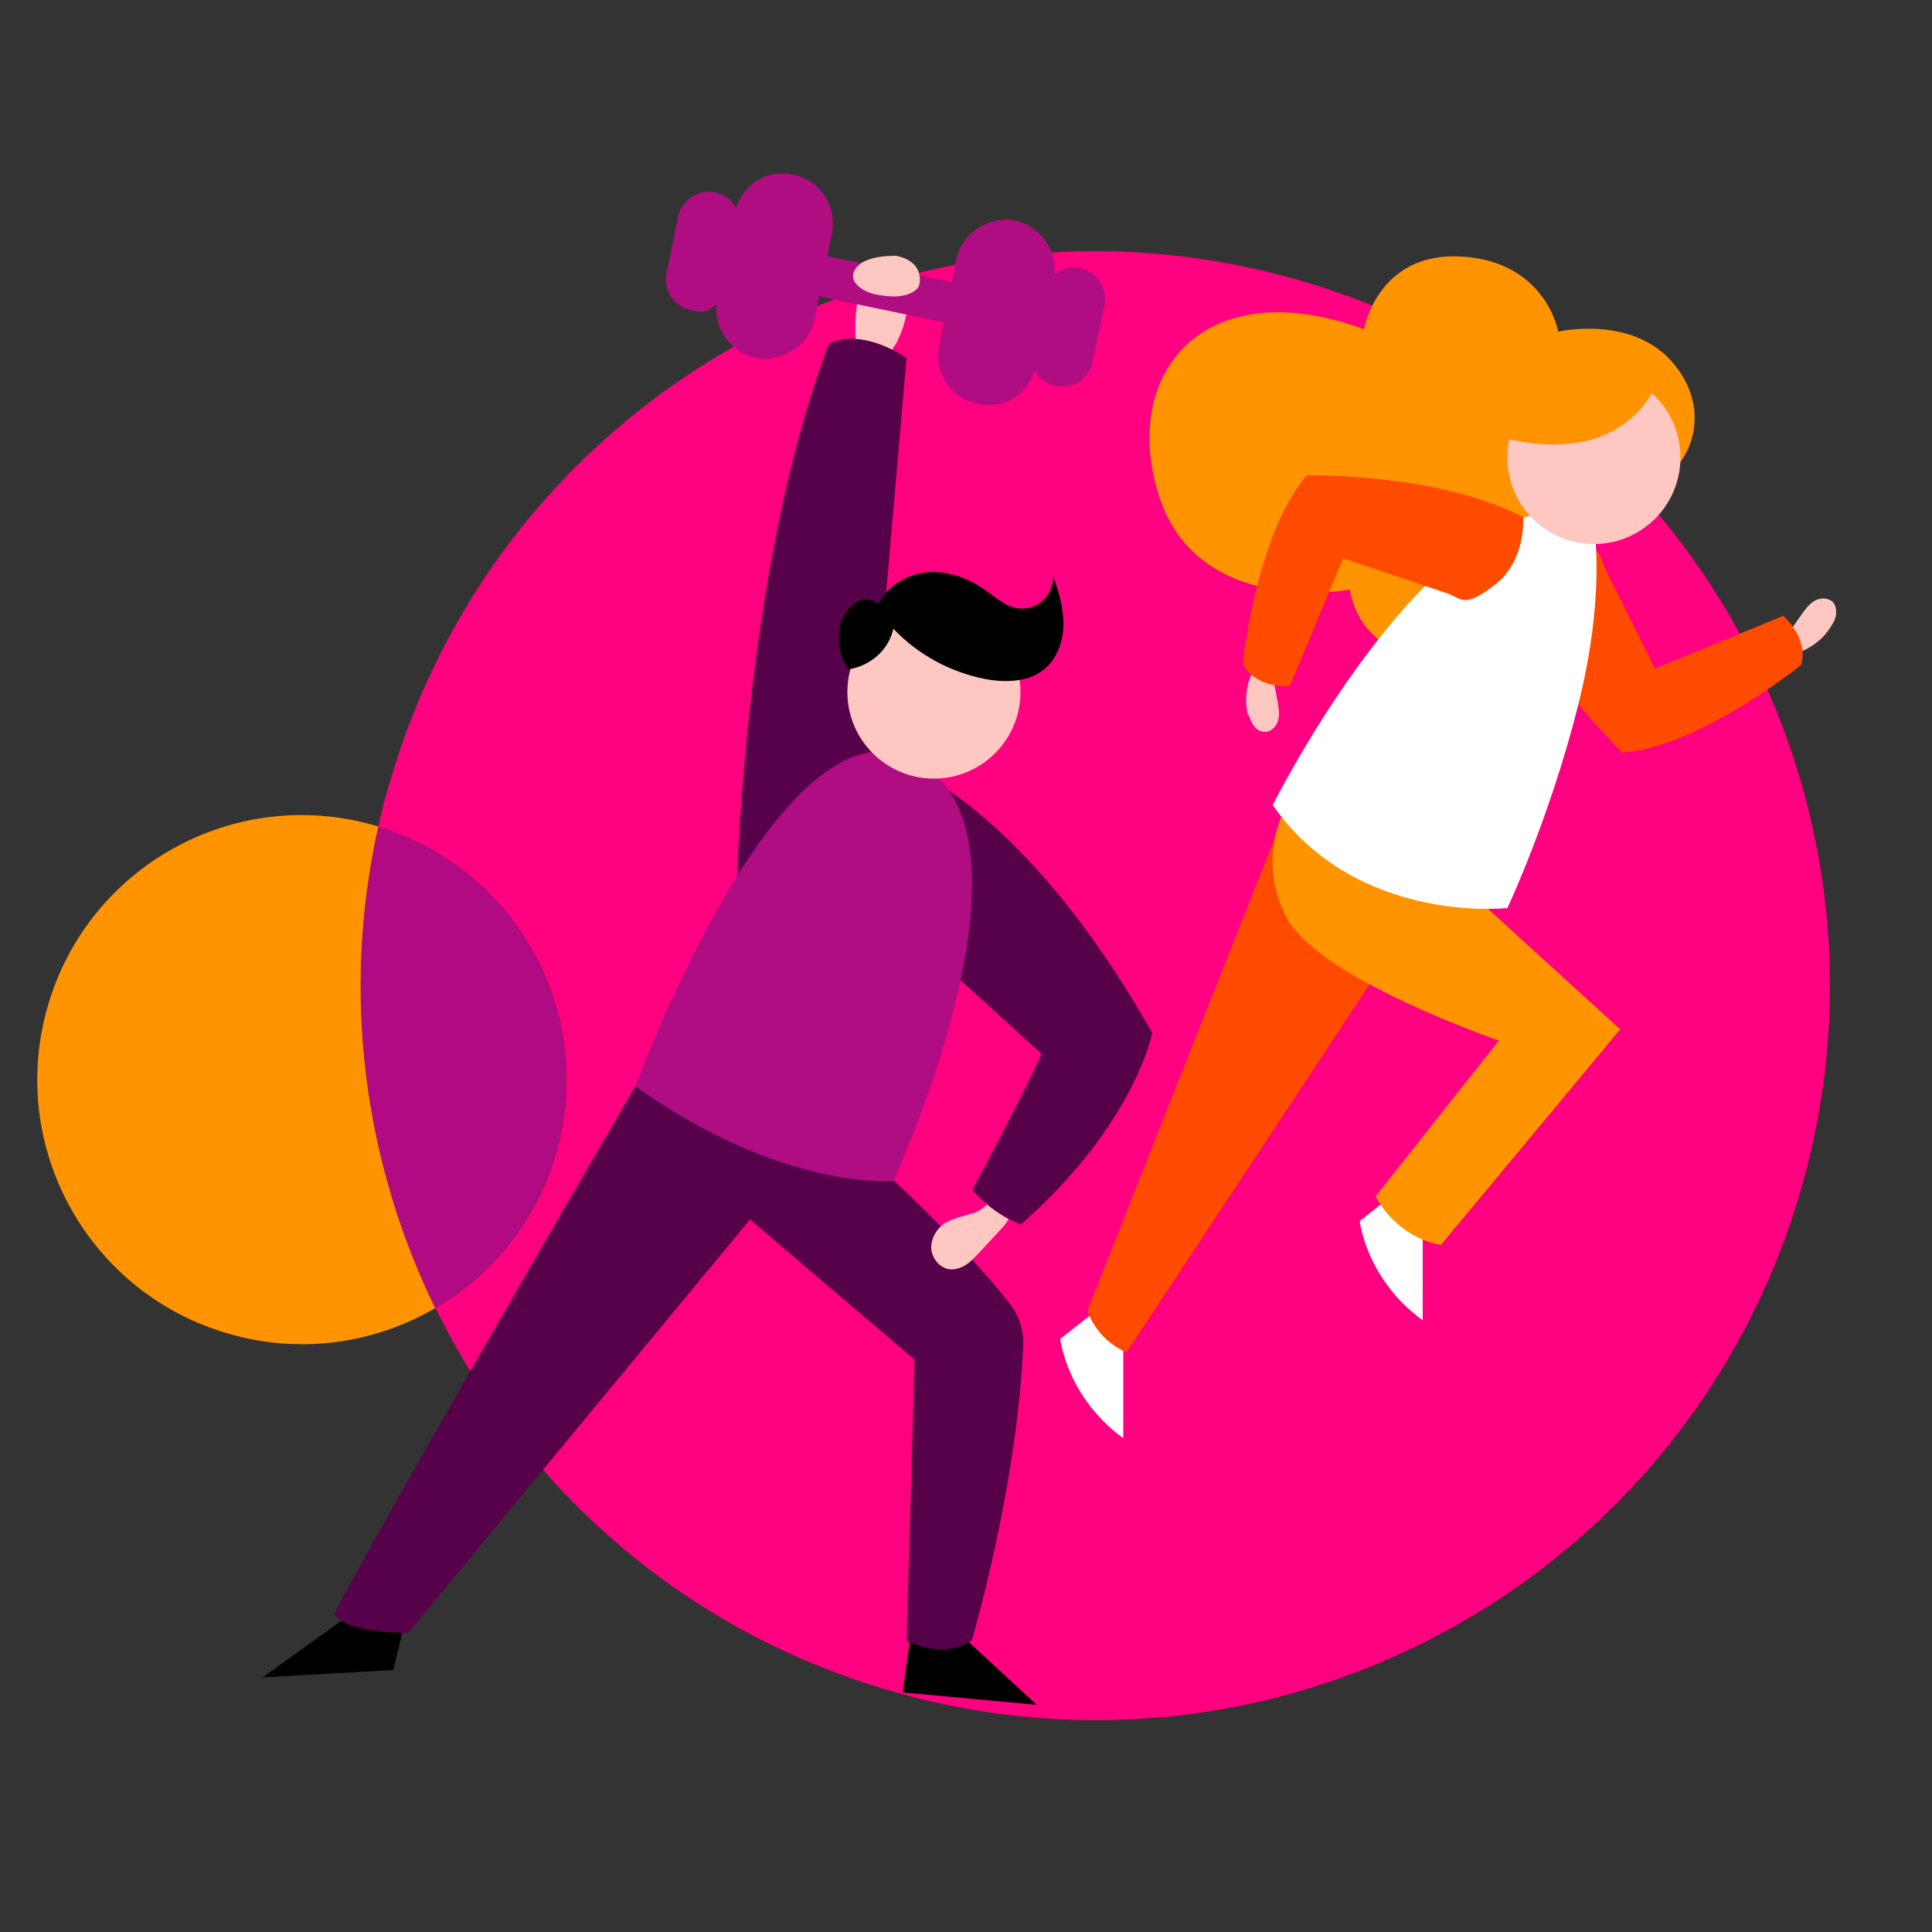 <?xml version="1.0" encoding="UTF-8"?>
<svg id="_Слой_2" data-name="Слой_2" xmlns="http://www.w3.org/2000/svg" version="1.1" viewBox="0 0 500 500">
  <rect x="0" y="0" width="500" height="500" fill="#333333" stroke="none"/>
  <!-- Generator: Adobe Illustrator 29.0.1, SVG Export Plug-In . SVG Version: 2.1.0 Build 192)  -->
  <defs>
    <style>
      .st0 {
        fill: #ff9400;
      }

      .st1 {
        fill: #fff;
      }

      .st2 {
        fill: #ff4b00;
      }

      .st3 {
        fill: #fec7c2;
      }

      .st4 {
        fill: #ff0080;
      }

      .st5 {
        fill: #57014a;
      }

      .st6 {
        fill: #b20a83;
      }

      .st7 {
        fill: #b00d82;
      }
    </style>
  </defs>
  <g>
    <path class="st4" d="M100.7,202.9c-1.1,3.7-2,7.4-2.8,11.1,35.7,10.8,56.3,48.3,46,84.3-5,17.6-16.6,31.7-31.2,40.2,22.8,46.7,64.6,83.9,118.5,99.3,100.9,28.9,206.1-29.5,235-130.4,28.9-100.9-29.5-206.1-130.4-235-100.9-28.9-206.1,29.5-235,130.4Z"/>
    <path class="st0" d="M96.9,213.6c-36.3-10.4-74.2,10.6-84.6,47-10.4,36.3,10.6,74.2,47,84.6,18.7,5.4,37.8,2.4,53.4-6.7-18.3-37.5-24.4-81.2-14.7-124.6-.3-.1-.7-.2-1-.3Z"/>
    <path class="st6" d="M97.9,213.9c-9.7,43.4-3.6,87,14.7,124.6,14.7-8.6,26.2-22.6,31.2-40.2,10.3-36-10.3-73.5-46-84.3Z"/>
  </g>
  <g>
    <path class="st1" d="M282.5,340.1l-8.1,6.4s1.6,15,16.3,25.7v-29l-8.1-3.1Z"/>
    <path class="st2" d="M331,214.1l-49.6,125.1h0c1.7,4.8,5.3,8.6,9.9,10.7h.3c0,.1,70.6-106.9,70.6-106.9l-31.2-28.9Z"/>
    <path class="st1" d="M360,309.6l-8.1,6.4s1.6,15,16.3,25.7v-29l-8.1-3.1Z"/>
    <path class="st0" d="M333.1,208.2s-8.5,13.8,0,29.5c8.5,15.7,54.8,31.6,54.8,31.6l-31.9,40.3s4.9,10.4,16.9,12.6l46.4-55.8-45.4-41.4-40.7-16.9Z"/>
    <path class="st0" d="M403.4,85.8s19.3-4.4,29.8,8.4c10.6,12.8,4.9,29.2-11.5,34.9s-45.6,42.1-45.6,42.1c0,0-23,1.6-26.8-18.6,0,0-39.3,7.4-49.4-24.4-10.1-31.9,12-58.1,53.1-43,0,0,3.5-20.2,25.4-18.8s24.9,19.6,24.9,19.6Z"/>
    <g>
      <path class="st3" d="M474.2,161.6c.5-.9,1-1.9,1-3s-.2-2.2-1-2.9c-1.2-1.1-3.2-1-4.6-.2s-2.4,2.2-3.4,3.6c-1.2,1.7-2.3,3.3-3.5,5-.5.7-.9,1.3-1.1,2.1-.4,1.3.4,2.8,1.8,3.1s2.1-.4,3-.8c3.2-1.4,6-3.7,7.7-6.8Z"/>
      <path class="st2" d="M387.9,147.4s7.3-8.4,17.5-7,8.4,3.5,10.4,7.6l12.5,25,33.2-13.6s6.7,5.7,4.6,12.7c0,0-26.1,21.2-46.2,22.7,0,0-24.6-23.6-31.9-47.4Z"/>
    </g>
    <path class="st1" d="M329.4,208.3s38.5-77.1,75.8-76.1l7.3,4.1s3.2,17.5-4.2,46.7-18.2,52-18.2,52c0,0-39,4.4-60.7-26.6Z"/>
    <circle class="st3" cx="412.5" cy="118.4" r="22.4"/>
    <path class="st0" d="M429.3,97.7s-6.9,24.6-42,15.2c0,0,5.3-28.5,42-15.2Z"/>
    <g>
      <path class="st3" d="M323.2,185.1c.3,1,.7,2,1.4,2.9s1.7,1.4,2.8,1.4c1.7,0,3-1.5,3.4-3.1s.1-3.3-.2-4.9c-.4-2-.7-4-1.1-6-.1-.8-.3-1.6-.7-2.3-.7-1.2-2.2-1.7-3.5-.9s-1.2,1.8-1.6,2.7c-1.3,3.3-1.6,6.8-.7,10.3Z"/>
      <path class="st2" d="M394.2,134s.8,11.1-7.4,17.4-8.4,3.4-12.7,2l-26.5-8.9-13.8,33.1s-8.8.7-12.2-5.8c0,0,3.4-33.4,16.6-48.8,0,0,34.1-.7,56.1,10.9Z"/>
    </g>
  </g>
  <g>
    <polygon points="68 434.1 91.2 417.4 105.7 415.8 101.8 432.2 68 434.1"/>
    <polygon points="250.2 424.5 268.3 441.2 233.6 438 235.7 422.8 250.2 424.5"/>
    <path class="st5" d="M164.4,281.1s-54.2,92.6-77.8,136.2c0,0-.2,5,19,5.3l88.5-107,42.6,36.3-2.1,72.6s8.8,5.3,16.9,0c0,0,11.7-39.3,13.3-76.2.2-4-1.1-7.9-3.6-11.1-8.6-11.1-32.7-36.4-50.9-49.2-23.1-16.3-45.9-6.9-45.9-6.9Z"/>
    <g>
      <path class="st3" d="M251.6,314c-2.3.8-4.7,1.2-6.8,2.4-2.3,1.4-3.9,4-3.8,6.7.2,2.7,2.3,5.2,5,5.4,1.5.1,3-.5,4.2-1.3,1.2-.8,2.2-2,3.3-3.1,1.7-1.8,3.4-3.7,5.1-5.5.9-1,1.8-1.9,2.4-3.1-1.5-.8-3.4-2.1-5.6-3.8-1,1.1-2.4,1.9-3.8,2.4Z"/>
      <path class="st5" d="M234.7,198.4s-12.7,31.5,0,42.8c12.7,11.3,34.8,31.5,34.8,31.5-3.3,8-17.9,35.3-17.9,35.3,1.3,1.4,2.6,2.6,3.8,3.6,2.1,1.8,4.1,3,5.6,3.8,2,1.1,3.2,1.5,3.2,1.5,29.5-25.9,34-49.6,34-49.6-32.9-58.1-63.5-68.8-63.5-68.8Z"/>
    </g>
    <path class="st5" d="M234.7,92.7c-1.3-.9-2.5-1.6-3.7-2.2-3.8-1.9-7-2.7-9.5-2.8-4.5-.3-7,1.3-7,1.3-22.6,59.2-24,144.8-24,144.8l40.6-14.6-4-40,7.5-86.4Z"/>
    <path class="st7" d="M164.4,281.1s36-98,69.6-85.5c41.1,15.3-2.8,110-2.8,110,0,0-28.2,2.8-66.7-24.4Z"/>
    <circle class="st3" cx="241.7" cy="179.1" r="22.4"/>
    <path d="M227.4,156.3c2.3-4.8,7.5-7.8,12.8-8.2s10.6,1.6,14.9,4.7c2.6,1.8,5,4.1,8.1,4.6,2.4.4,4.9-.3,6.7-2s2.8-4.1,2.6-6.5c1.5,4.2,2.7,8.2,2.7,12.6,0,4.4-1.6,9-5.1,11.8-4.1,3.3-10.1,3.4-15.3,2.4-9-1.8-17.4-6.4-23.6-13-1.2,5.5-5.9,9.6-11.5,10.5-3-3.7-3.5-9.9-1.2-14,.9-1.6,2.2-3,3.9-3.7s3.5-.4,4.9.8Z"/>
    <path class="st3" d="M231.7,89.3c2.6-4.8,3.8-10.4,3.4-15.8-.2-2.6-1-5.6-3.3-6.7-2-.9-4.4-.1-6,1.4-1.6,1.5-2.4,3.7-3,5.8-1.1,4-1.6,8.2-1.4,12.4,0,.4,0,.9,0,1.3,2.6.2,5.8.9,9.5,2.8.2-.4.5-.8.7-1.2Z"/>
    <path class="st7" d="M279.5,69.4c-2.4-.5-4.7.1-6.6,1.5.6-6.4-3.8-12.4-10.2-13.8s-13.8,3-15.2,10l-1.2,5.9-32.2-6.7,1.2-5.9c1.4-7-3-13.8-10-15.2s-12.8,2.4-14.8,8.6c-1.1-2-3-3.5-5.4-4-4.4-.9-8.7,1.9-9.6,6.3l-3,14.6c-.9,4.4,1.9,8.7,6.3,9.6s4.7-.1,6.6-1.5c-.6,6.4,3.8,12.4,10.2,13.8s13.8-3,15.2-10l1.2-5.9,32.2,6.7-1.2,5.9c-1.4,7,3,13.8,10,15.2s12.8-2.4,14.8-8.6c1.1,2,3,3.5,5.4,4,4.4.9,8.7-1.9,9.6-6.3l3-14.6c.9-4.4-1.9-8.7-6.3-9.6Z"/>
    <path class="st3" d="M231.7,66.2c-2.6,0-5.3.3-7.5,1.2s-3.7,2.8-3.4,4.5c.2,1.3,1.5,2.5,3,3.3s3.5,1.2,5.4,1.4c1.8.2,3.6.2,5.3-.3s3.1-1.4,3.4-2.6c.3-1,1-6-5.9-7.5"/>
  </g>
</svg>